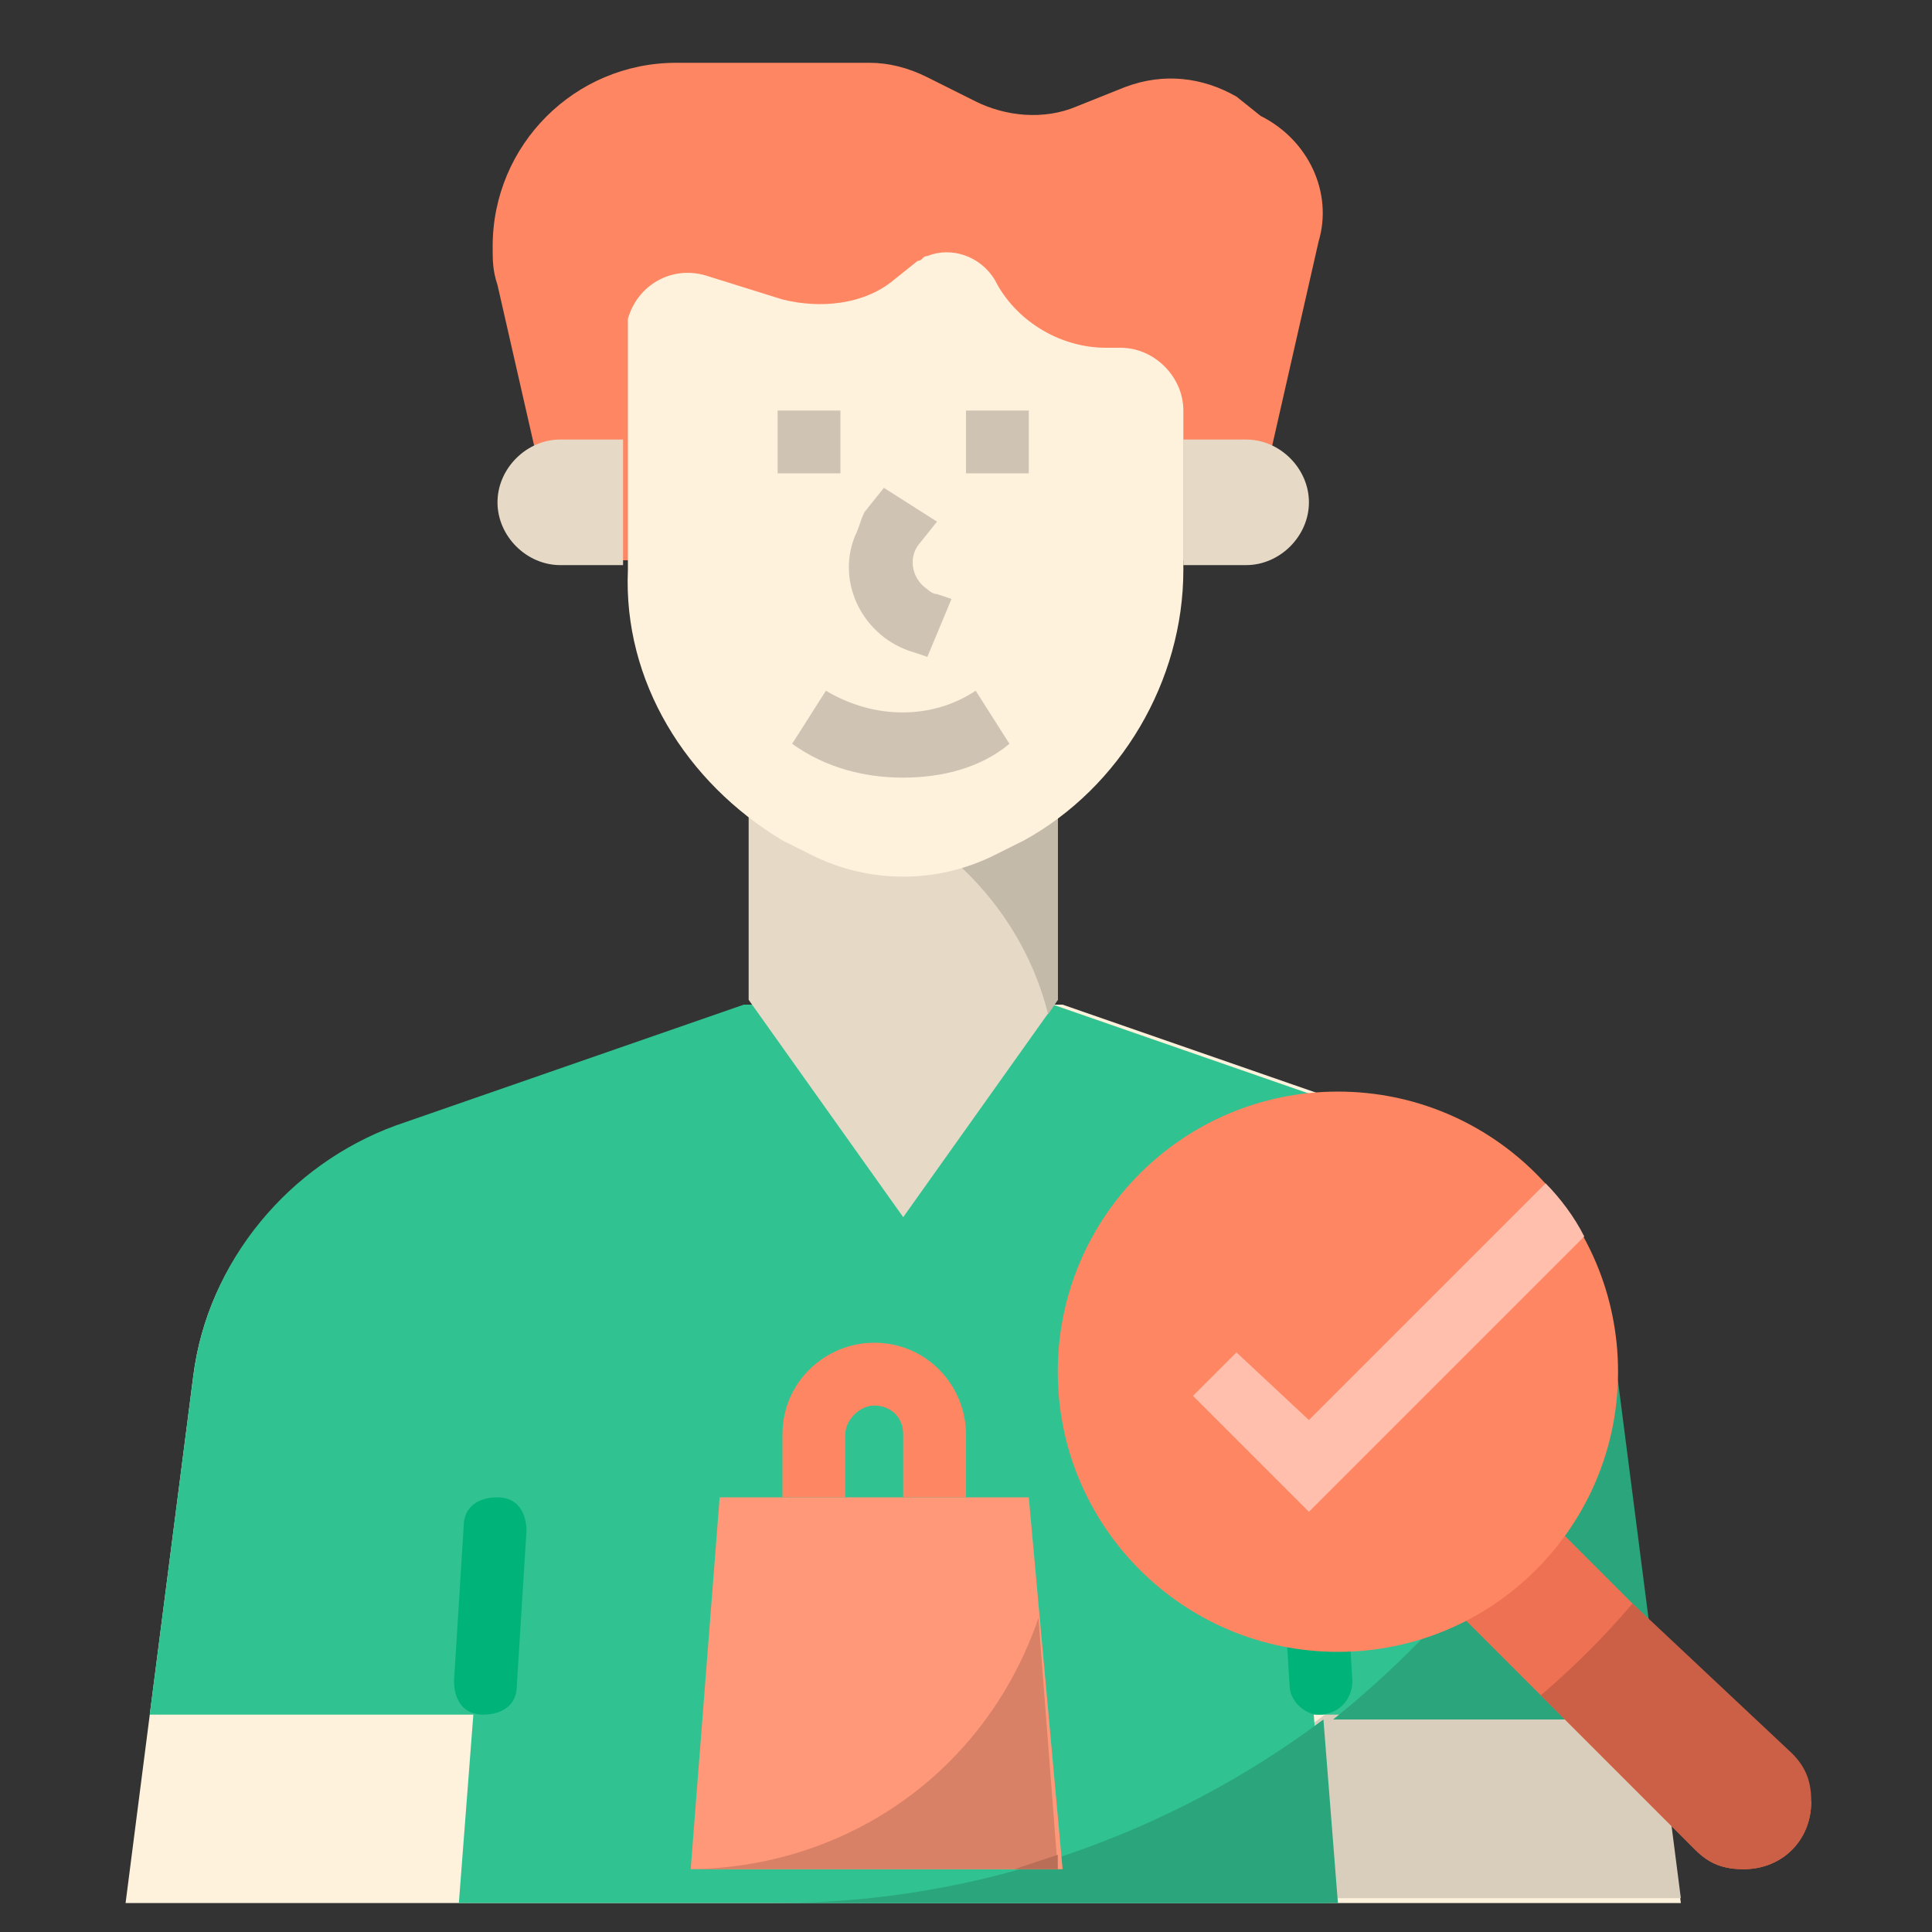 <?xml version="1.0" encoding="utf-8"?>
<!-- Generator: Adobe Illustrator 25.4.1, SVG Export Plug-In . SVG Version: 6.00 Build 0)  -->
<svg version="1.1" id="Layer_1" xmlns="http://www.w3.org/2000/svg" xmlns:xlink="http://www.w3.org/1999/xlink" x="0px" y="0px"
	 width="40px" height="40px" viewBox="0 0 40 40" style="enable-background:new 0 0 40 40;" xml:space="preserve">
<rect x="0" y="0" width="40" height="40" fill="#333333" stroke="none"/>
<style type="text/css">
	.st0{fill:#FFF2DD;}
	.st1{fill:#D9CEBC;}
	.st2{fill:#31C292;}
	.st3{fill:#E6DAC7;}
	.st4{fill:#C4BAA9;}
	.st5{fill:#FF8662;}
	.st6{fill:#CFC4B3;}
	.st7{fill:#00B378;}
	.st8{fill:#2AA57C;}
	.st9{fill:#FF9879;}
	.st10{fill:#D98167;}
	.st11{fill:#B96E58;}
	.st12{fill:#009866;}
	.st13{fill:#EF7154;}
	.st14{fill:#FFBFAC;}
	.st15{fill:#CB6047;}
</style>
<g id="_FLAT">
	<path class="st0" d="M33.4,28.5c-0.3-2.4-2-4.4-4.2-5.2l-7.2-2.5h-6.4l-7.2,2.5C6,24.1,4.3,26.1,4,28.5L2.6,39.4h32.2L33.4,28.5z"
		/>
	<path class="st1" d="M33.3,28c-2.9,6.7-9.5,11.3-17.2,11.3h18.7l-1.4-10.9C33.4,28.3,33.3,28.2,33.3,28z"/>
	<path class="st2" d="M3.1,35.5l0.9-7c0.3-2.4,2-4.4,4.2-5.2l7.2-2.5h6.4l7.2,2.5c2.3,0.8,3.9,2.8,4.2,5.2l0.9,7h-6.9l0.3,3.9h-18
		l0.3-3.9H3.1z"/>
	<path class="st3" d="M15.5,16.2v4.5l3.2,4.5l3.2-4.5v-4.5H15.5z"/>
	<path class="st4" d="M15.5,16.2c2.9,0,5.5,2,6.2,4.8l0.2-0.3v-4.5H15.5z"/>
	<path class="st5" d="M26.1,2.4L25.6,2c-0.7-0.4-1.5-0.5-2.3-0.2l-1,0.4c-0.7,0.3-1.5,0.2-2.1-0.1l-1-0.5c-0.4-0.2-0.8-0.3-1.2-0.3
		H14c-2.1,0-3.8,1.7-3.8,3.8c0,0.3,0,0.5,0.1,0.8l1.3,5.7h14.2l1.5-6.6C27.6,4,27.1,2.9,26.1,2.4z"/>
	<path class="st3" d="M10.3,10.4c0,0.7,0.6,1.3,1.3,1.3h1.3V9.1h-1.3C10.9,9.1,10.3,9.7,10.3,10.4C10.3,10.4,10.3,10.4,10.3,10.4z"
		/>
	<path class="st3" d="M25.8,9.1h-1.3v2.6h1.3c0.7,0,1.3-0.6,1.3-1.3C27.1,9.7,26.5,9.1,25.8,9.1C25.8,9.1,25.8,9.1,25.8,9.1z"/>
	<path class="st0" d="M16.2,17.4l0.6,0.3c1.2,0.6,2.6,0.6,3.8,0l0.6-0.3c2-1.1,3.3-3.3,3.3-5.6V8.5c0-0.7-0.6-1.3-1.3-1.3h-0.3
		c-1,0-1.9-0.6-2.3-1.4c-0.3-0.5-0.9-0.7-1.4-0.5c-0.1,0-0.1,0.1-0.2,0.1l-0.5,0.4c-0.6,0.5-1.5,0.6-2.3,0.4l-1.6-0.5
		c-0.7-0.2-1.4,0.2-1.6,0.9c0,0.1,0,0.2,0,0.4v4.8C12.9,14.1,14.2,16.2,16.2,17.4L16.2,17.4z"/>
	<g>
		<path class="st6" d="M16.1,8.5h1.3v1.3h-1.3V8.5z"/>
		<path class="st6" d="M20,8.5h1.3v1.3H20V8.5z"/>
		<path class="st6" d="M19.2,13.6l-0.3-0.1c-1-0.3-1.6-1.4-1.2-2.4c0.1-0.2,0.1-0.3,0.2-0.5l0.4-0.5l1.1,0.7l-0.4,0.5
			c-0.2,0.3-0.1,0.7,0.2,0.9c0,0,0.1,0.1,0.2,0.1l0.3,0.1L19.2,13.6z"/>
		<path class="st6" d="M18.7,16.1c-0.8,0-1.6-0.2-2.3-0.7l0.7-1.1c1,0.6,2.2,0.6,3.1,0l0.7,1.1C20.3,15.9,19.5,16.1,18.7,16.1z"/>
	</g>
	<path class="st7" d="M10.7,34.9l0.2-3.2c0-0.4-0.2-0.7-0.6-0.7c-0.4,0-0.7,0.2-0.7,0.6c0,0,0,0,0,0l-0.2,3.2c0,0.4,0.2,0.7,0.6,0.7
		c0,0,0,0,0,0h0C10.4,35.5,10.7,35.3,10.7,34.9L10.7,34.9z"/>
	<path class="st7" d="M28,34.8l-0.2-3.2c0-0.4-0.3-0.6-0.7-0.6c0,0,0,0,0,0c-0.4,0-0.6,0.3-0.6,0.7l0.2,3.2c0,0.3,0.3,0.6,0.6,0.6
		C27.7,35.5,28,35.2,28,34.8C28,34.8,28,34.8,28,34.8L28,34.8z"/>
	<path class="st8" d="M16.1,39.4h11.6l-0.3-3.8C24.2,38,20.2,39.4,16.1,39.4z"/>
	<path class="st9" d="M21.3,31h-6.4l-0.6,7.7h7.7L21.3,31z"/>
	<path class="st5" d="M20,31h-1.3v-1.3c0-0.4-0.3-0.6-0.6-0.6s-0.6,0.3-0.6,0.6V31h-1.3v-1.3c0-1.1,0.9-1.9,1.9-1.9
		c1.1,0,1.9,0.9,1.9,1.9V31z"/>
	<path class="st10" d="M14.2,38.7h7.7l-0.4-5.2C20.4,36.7,17.5,38.7,14.2,38.7z"/>
	<path class="st11" d="M21.9,38.7l0-0.3c-0.3,0.1-0.6,0.2-0.9,0.3H21.9z"/>
	<path class="st8" d="M33.4,28.3c0-0.1,0-0.1,0-0.2c-1.3,2.9-3.3,5.5-5.8,7.5h6.8l-0.9-7C33.4,28.4,33.4,28.3,33.4,28.3L33.4,28.3z"
		/>
	<path class="st12" d="M28,35.2c-0.1,0.1-0.3,0.2-0.4,0.3C27.7,35.4,27.9,35.3,28,35.2z"/>
	<path class="st13" d="M37,36.4l-4.8-4.8l-1.9,1.9l4.8,4.8c0.3,0.3,0.6,0.4,1,0.4h0c0.8,0,1.4-0.6,1.4-1.4
		C37.4,37,37.2,36.7,37,36.4z"/>
	<circle class="st5" cx="27.7" cy="28.4" r="5.8"/>
	<path class="st14" d="M32,24.5l-4.9,4.9L25.6,28l-0.9,0.9l2.4,2.4l5.7-5.7C32.6,25.2,32.3,24.8,32,24.5z"/>
	<path class="st15" d="M33.8,33.2c-0.6,0.7-1.2,1.3-1.9,1.9l3.2,3.2c0.3,0.3,0.6,0.4,1,0.4h0c0.8,0,1.4-0.6,1.4-1.4
		c0-0.4-0.1-0.7-0.4-1L33.8,33.2z"/>
</g>
</svg>
